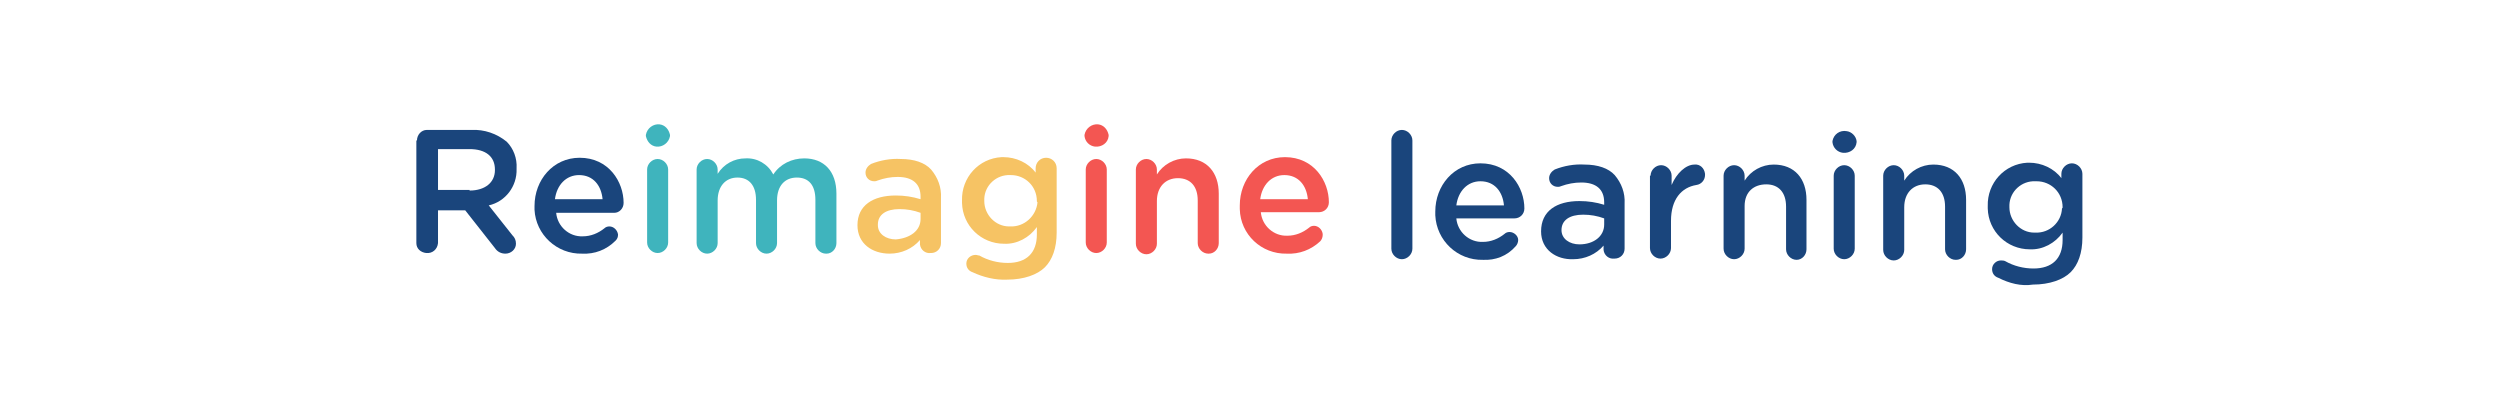 <?xml version="1.0" encoding="utf-8"?>
<!-- Generator: Adobe Illustrator 23.0.6, SVG Export Plug-In . SVG Version: 6.00 Build 0)  -->
<svg version="1.1" id="Capa_1" xmlns="http://www.w3.org/2000/svg" xmlns:xlink="http://www.w3.org/1999/xlink" x="0px" y="0px"
	 viewBox="0 0 404.1 66.4" style="enable-background:new 0 0 404.1 66.4;" xml:space="preserve">
<style type="text/css">
	.st0{fill:#1A457C;}
	.st1{fill:#3FB4BD;}
	.st2{fill:#F6C364;}
	.st3{fill:#F35652;}
</style>
<title>ReimagineLearning</title>
<g id="Group_284">
	<g id="Group_217">
		<g id="Group_185">
			<g id="Group_3">
				<path id="Path_1" class="st0" d="M75.9,30.8c2.5,0,4.1-1.3,4.1-3.3v-0.1c0-2.1-1.5-3.3-4.1-3.3h-5.1v6.6H75.9z M67.4,22.7
					c0-0.9,0.7-1.7,1.6-1.7c0,0,0,0,0.1,0h7.1c2.1-0.1,4.1,0.6,5.7,1.9c1.1,1.1,1.7,2.7,1.6,4.3v0.1c0.1,2.8-1.8,5.3-4.5,5.9
					l3.8,4.8c0.4,0.4,0.6,0.8,0.6,1.4c0,0.9-0.8,1.6-1.7,1.6l0,0c-0.7,0-1.3-0.3-1.7-0.9l-4.8-6.1h-4.4v5.3c-0.1,1-0.9,1.7-1.9,1.6
					c-0.9-0.1-1.6-0.7-1.6-1.6V22.7z"/>
				<path id="Path_2" class="st0" d="M97.4,32.2c-0.2-2.2-1.5-3.9-3.8-3.9c-2.1,0-3.6,1.6-3.9,3.9H97.4z M94.1,41
					c-4.1,0.1-7.5-3.1-7.7-7.1c0-0.2,0-0.3,0-0.5v-0.1c0-4.2,3-7.8,7.3-7.8c4.7,0,7.1,3.9,7.1,7.3c0,0.9-0.7,1.6-1.5,1.6
					c0,0,0,0,0,0h-9.4c0.2,2.2,2.1,3.9,4.3,3.8c1.3,0,2.5-0.5,3.5-1.3c0.2-0.2,0.5-0.3,0.8-0.3c0.7,0,1.3,0.6,1.4,1.3c0,0,0,0,0,0v0
					c0,0.4-0.1,0.7-0.4,1C98,40.4,96.1,41.1,94.1,41"/>
				<path id="Path_3" class="st1" d="M104.6,27.4c0-0.9,0.8-1.7,1.7-1.7l0,0c0.9,0,1.7,0.8,1.7,1.7v11.8c0,0.9-0.8,1.7-1.7,1.7
					c-0.9,0-1.7-0.8-1.7-1.7V27.4z M104.4,21.8c0.2-1.1,1.2-1.8,2.2-1.7c0.9,0.1,1.5,0.8,1.7,1.7V22c-0.2,1.1-1.2,1.8-2.2,1.7
					c-0.9-0.1-1.5-0.8-1.7-1.7V21.8z"/>
				<path id="Path_4" class="st1" d="M112.6,27.4c0-0.9,0.8-1.7,1.7-1.7l0,0c0.9,0,1.7,0.8,1.7,1.7v0.7c1-1.6,2.7-2.5,4.5-2.5
					c1.9-0.1,3.6,0.9,4.5,2.6c1.1-1.7,3-2.6,5-2.6c3.2,0,5.2,2.1,5.2,5.7v8c0,0.9-0.7,1.7-1.6,1.7h-0.1c-0.9,0-1.7-0.8-1.7-1.7v-7
					c0-2.4-1.1-3.6-3-3.6c-1.9,0-3.2,1.3-3.2,3.7v6.9c0,0.9-0.8,1.7-1.7,1.7c-0.9,0-1.7-0.8-1.7-1.7v-7c0-2.3-1.1-3.6-3-3.6
					c-1.9,0-3.2,1.4-3.2,3.7v6.9c0,0.9-0.8,1.7-1.7,1.7c-0.9,0-1.7-0.8-1.7-1.7L112.6,27.4z"/>
				<path id="Path_5" class="st2" d="M148.8,35.4v-1c-1.1-0.4-2.2-0.6-3.4-0.6c-2.2,0-3.5,0.9-3.5,2.5v0.1c0,1.4,1.3,2.3,2.9,2.3
					C147.1,38.5,148.8,37.3,148.8,35.4 M138.6,36.4L138.6,36.4c0-3.2,2.5-4.8,6.2-4.8c1.4,0,2.7,0.2,4,0.6v-0.4
					c0-2.1-1.3-3.2-3.7-3.2c-1.1,0-2.2,0.2-3.3,0.6c-0.2,0.1-0.4,0.1-0.5,0.1c-0.8,0-1.4-0.6-1.4-1.4l0,0c0-0.6,0.4-1.1,0.9-1.4
					c1.5-0.6,3.2-0.9,4.8-0.8c2.2,0,3.9,0.6,4.9,1.7c1.1,1.3,1.7,2.9,1.6,4.6v7.3c0,0.9-0.7,1.6-1.6,1.6h-0.1
					c-0.8,0.1-1.6-0.5-1.7-1.4c0,0,0,0,0,0v-0.7c-1.2,1.4-3,2.2-4.9,2.2C141,41,138.6,39.4,138.6,36.4"/>
				<path id="Path_6" class="st2" d="M167.6,32.5L167.6,32.5c0-2.4-1.9-4.2-4.2-4.2h-0.1c-2.2-0.1-4.1,1.6-4.2,3.8c0,0,0,0,0,0
					c0,0.1,0,0.2,0,0.3v0.1c0,2.2,1.8,4.1,4,4.1c0,0,0,0,0,0h0.2c2.3,0.1,4.2-1.7,4.4-3.9C167.6,32.6,167.6,32.6,167.6,32.5
					 M157.2,44c-0.6-0.2-1-0.7-1-1.4c0-0.8,0.7-1.4,1.5-1.4c0.2,0,0.4,0.1,0.6,0.1c1.4,0.8,3,1.2,4.6,1.2c3,0,4.7-1.6,4.7-4.6v-1.2
					c-1.2,1.7-3.2,2.8-5.3,2.7c-3.7,0-6.7-2.9-6.8-6.6v-0.4c-0.1-3.7,2.7-6.8,6.4-7h0.3c2,0,4,0.9,5.2,2.5v-0.7
					c0-0.9,0.7-1.7,1.7-1.7c0.9,0,1.7,0.7,1.7,1.7v10.4c0,2.5-0.7,4.4-1.9,5.6c-1.2,1.2-3.4,2-6.1,2C160.9,45.3,158.9,44.8,157.2,44
					"/>
				<path id="Path_7" class="st3" d="M175.5,27.4c0-0.9,0.8-1.7,1.7-1.7l0,0c0.9,0,1.7,0.8,1.7,1.7v11.8c0,0.9-0.8,1.7-1.7,1.7
					c-0.9,0-1.7-0.8-1.7-1.7V27.4z M175.3,21.8c0.2-1.1,1.2-1.8,2.2-1.7c0.9,0.1,1.5,0.8,1.7,1.7V22c-0.1,1.1-1.1,1.8-2.2,1.7
					c0,0,0,0,0,0c-0.9-0.1-1.6-0.8-1.7-1.7L175.3,21.8z"/>
				<path id="Path_8" class="st3" d="M183.6,27.4c0-0.9,0.8-1.7,1.7-1.7h0c0.9,0,1.7,0.8,1.7,1.7v0.8c1-1.6,2.8-2.6,4.7-2.6
					c3.4,0,5.3,2.3,5.3,5.7v8c0,0.9-0.7,1.7-1.6,1.7h-0.1c-0.9,0-1.7-0.8-1.7-1.7v-6.9c0-2.3-1.2-3.6-3.2-3.6c-2,0-3.4,1.4-3.4,3.7
					v6.9c0,0.9-0.8,1.7-1.7,1.7s-1.7-0.8-1.7-1.7L183.6,27.4z"/>
				<path id="Path_9" class="st3" d="M211.4,32.2c-0.2-2.2-1.5-3.9-3.8-3.9c-2.1,0-3.6,1.6-3.9,3.9H211.4z M208,41
					c-4.1,0.1-7.5-3.1-7.6-7.2c0-0.2,0-0.3,0-0.5v-0.1c0-4.2,3-7.8,7.3-7.8c4.7,0,7.1,3.9,7.1,7.3c0,0.9-0.7,1.6-1.6,1.6h-9.4
					c0.2,2.2,2.1,3.9,4.3,3.8c1.3,0,2.5-0.5,3.5-1.3c0.2-0.2,0.5-0.3,0.8-0.3c0.7,0,1.3,0.6,1.4,1.3c0,0,0,0,0,0V38
					c0,0.4-0.2,0.8-0.4,1C211.9,40.4,210,41.1,208,41"/>
				<g id="Group_180">
					<path id="Path_10" class="st0" d="M224.9,22.7c0-0.9,0.8-1.7,1.7-1.7l0,0c0.9,0,1.7,0.8,1.7,1.7l0,0v17.5
						c0,0.9-0.8,1.7-1.7,1.7s-1.7-0.8-1.7-1.7L224.9,22.7z"/>
					<path id="Path_11" class="st0" d="M243.1,33.2c-0.2-2.2-1.5-3.9-3.8-3.9c-2.1,0-3.6,1.6-3.9,3.9H243.1z M239.7,42
						c-4.1,0.1-7.5-3.1-7.7-7.2c0-0.2,0-0.3,0-0.5v-0.1c0-4.2,3-7.8,7.3-7.8c4.7,0,7.1,3.9,7.1,7.3c0,0.9-0.7,1.6-1.6,1.6h-9.4
						c0.2,2.2,2.1,3.9,4.3,3.8c1.3,0,2.5-0.5,3.5-1.3c0.2-0.2,0.5-0.3,0.8-0.3c0.7,0,1.4,0.6,1.4,1.3v0c0,0.4-0.2,0.8-0.4,1
						C243.6,41.4,241.7,42.1,239.7,42"/>
					<path id="Path_12" class="st0" d="M259.3,36.3v-1c-1.1-0.4-2.2-0.6-3.4-0.6c-2.2,0-3.5,0.9-3.5,2.5v0c0,1.4,1.3,2.3,2.9,2.3
						C257.6,39.5,259.3,38.2,259.3,36.3 M249.1,37.4L249.1,37.4c0-3.3,2.5-4.9,6.2-4.9c1.4,0,2.7,0.2,4,0.6v-0.4
						c0-2.1-1.3-3.2-3.7-3.2c-1.1,0-2.2,0.2-3.3,0.6c-0.2,0.1-0.4,0.1-0.5,0.1c-0.8,0-1.4-0.6-1.4-1.4l0,0c0-0.6,0.4-1.1,0.9-1.4
						c1.5-0.6,3.2-0.9,4.8-0.8c2.2,0,3.9,0.6,4.9,1.7c1.1,1.3,1.7,2.9,1.6,4.6v7.3c0,0.9-0.7,1.6-1.6,1.6h-0.1
						c-0.8,0.1-1.6-0.5-1.7-1.4c0,0,0,0,0-0.1v-0.6c-1.2,1.4-3,2.2-4.9,2.2C251.6,42,249.1,40.4,249.1,37.4"/>
					<path id="Path_13" class="st0" d="M266.8,28.4c0-0.9,0.8-1.7,1.7-1.7l0,0c0.9,0,1.7,0.8,1.7,1.7v1.5c0.8-1.9,2.3-3.3,3.7-3.3
						c0.9-0.1,1.6,0.6,1.7,1.5c0,0.1,0,0.1,0,0.2c0,0.8-0.6,1.5-1.4,1.6c-2.4,0.4-4.1,2.3-4.1,5.8v4.4c0,0.9-0.8,1.7-1.7,1.7l0,0
						c-0.9,0-1.7-0.8-1.7-1.7V28.4L266.8,28.4z"/>
					<path id="Path_14" class="st0" d="M278.6,28.4c0-0.9,0.8-1.7,1.7-1.7l0,0c0.9,0,1.7,0.8,1.7,1.7v0.8c1-1.6,2.8-2.6,4.7-2.6
						c3.4,0,5.3,2.3,5.3,5.7v8c0,0.9-0.7,1.7-1.6,1.7h0c-0.9,0-1.7-0.8-1.7-1.7v-6.9c0-2.3-1.2-3.6-3.2-3.6S282,31,282,33.3v6.9
						c0,0.9-0.8,1.7-1.7,1.7c-0.9,0-1.7-0.8-1.7-1.7L278.6,28.4z"/>
					<path id="Path_15" class="st0" d="M296.4,28.4c0-0.9,0.8-1.7,1.7-1.7l0,0c0.9,0,1.7,0.8,1.7,1.7v11.8c0,0.9-0.8,1.7-1.7,1.7
						s-1.7-0.8-1.7-1.7V28.4z M296.2,22.8c0.2-1.1,1.2-1.8,2.3-1.6c0.8,0.1,1.5,0.8,1.6,1.6V23c-0.1,1.1-1.1,1.8-2.2,1.7
						c-0.9-0.1-1.6-0.8-1.7-1.7V22.8z"/>
					<path id="Path_16" class="st0" d="M304.4,28.4c0-0.9,0.8-1.7,1.7-1.7h0c0.9,0,1.7,0.8,1.7,1.7v0.8c1-1.6,2.8-2.6,4.7-2.6
						c3.4,0,5.3,2.3,5.3,5.7v8c0,0.9-0.7,1.7-1.6,1.7h-0.1c-0.9,0-1.7-0.8-1.7-1.7v-6.9c0-2.3-1.2-3.6-3.2-3.6c-2,0-3.4,1.4-3.4,3.7
						v6.9c0,0.9-0.8,1.7-1.7,1.7s-1.7-0.8-1.7-1.7L304.4,28.4z"/>
					<path id="Path_17" class="st0" d="M333.4,33.5L333.4,33.5c0-2.4-1.9-4.2-4.2-4.2H329c-2.2-0.1-4.1,1.6-4.2,3.8c0,0,0,0,0,0
						c0,0.1,0,0.2,0,0.3v0.1c0,2.2,1.8,4.1,4,4.1h0.2c2.3,0.1,4.2-1.7,4.3-3.9C333.4,33.6,333.4,33.6,333.4,33.5 M323,44.9
						c-0.6-0.2-1-0.7-1-1.4c0-0.8,0.7-1.4,1.4-1.4c0.2,0,0.5,0,0.7,0.1c1.4,0.8,3,1.2,4.6,1.2c3,0,4.7-1.6,4.7-4.6v-1.2
						c-1.2,1.7-3.2,2.8-5.3,2.7c-3.7,0-6.7-2.9-6.8-6.6v-0.4c-0.1-3.7,2.7-6.8,6.4-7h0.3c2,0,4,0.9,5.2,2.5v-0.7
						c0-0.9,0.8-1.7,1.7-1.7s1.7,0.8,1.7,1.7v10.3c0,2.5-0.7,4.4-1.9,5.6s-3.4,2-6.1,2C326.7,46.3,324.8,45.8,323,44.9"/>
				</g>
			</g>
		</g>
	</g>
</g>
</svg>
